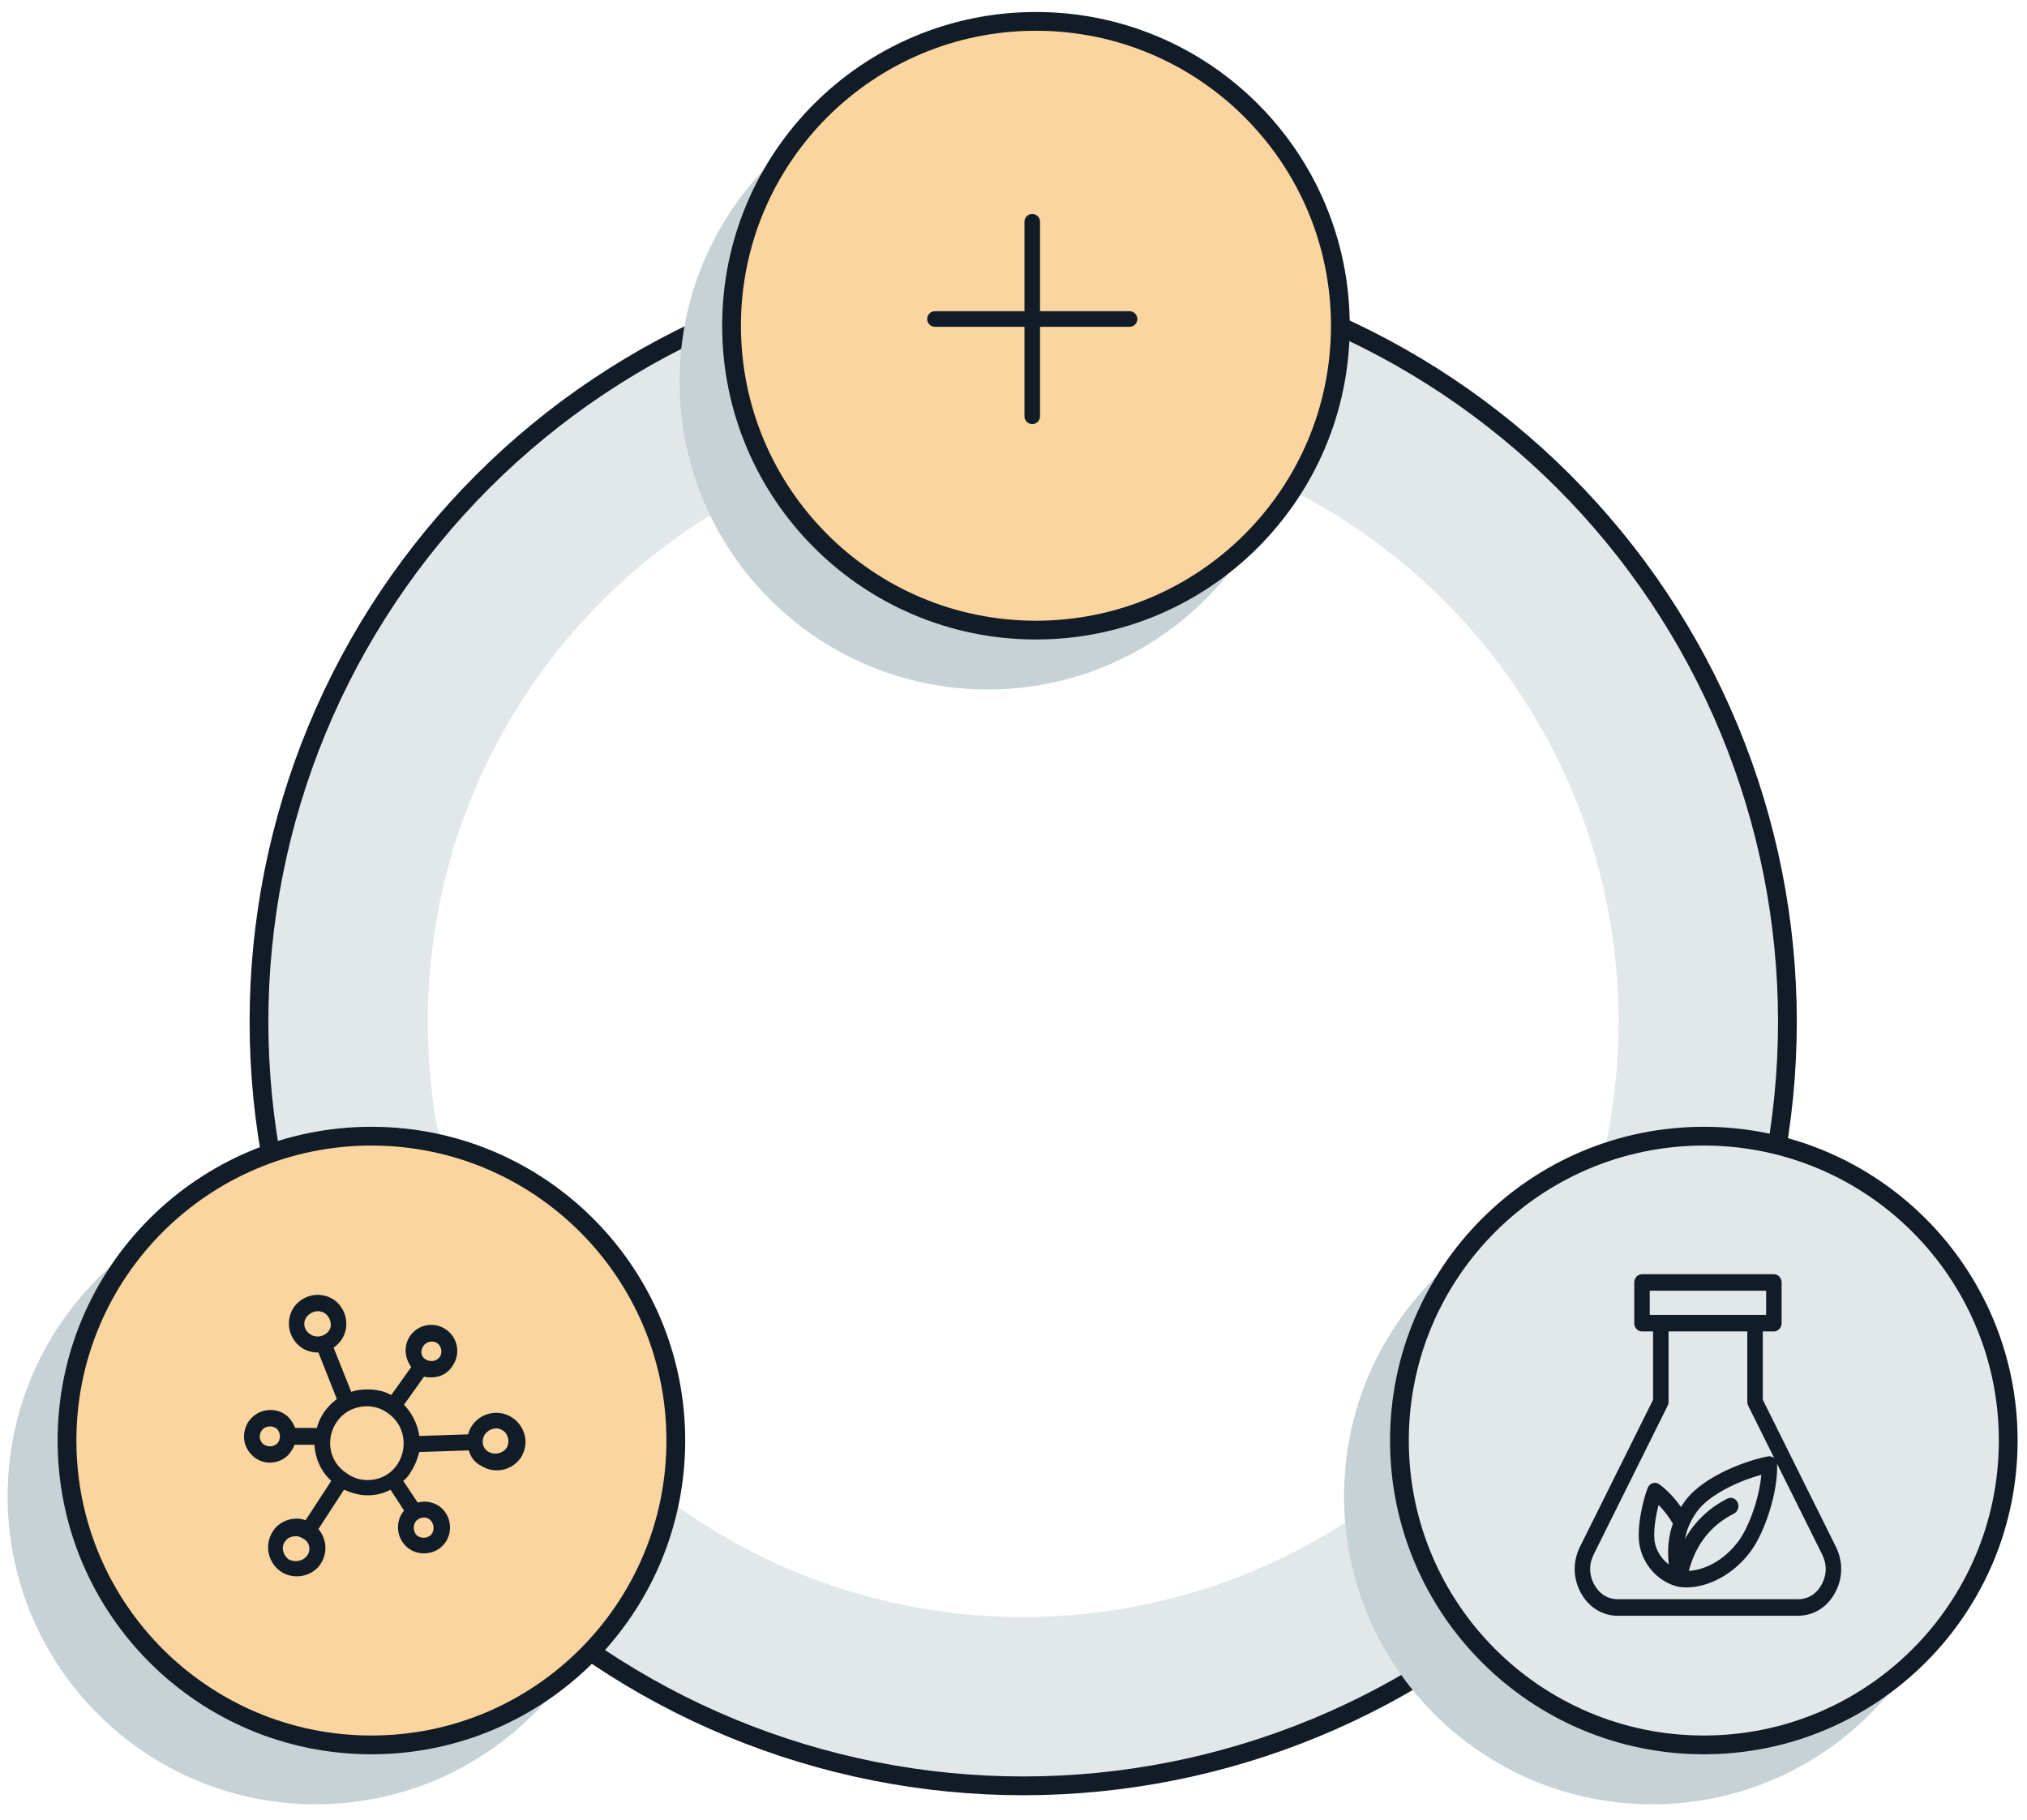 <svg width="108" height="97" viewBox="0 0 108 97" fill="none" xmlns="http://www.w3.org/2000/svg">
<path d="M13.602 54.446C13.602 31.849 31.919 13.531 54.516 13.531C77.113 13.531 95.431 31.849 95.431 54.446C95.431 77.043 77.113 95.361 54.516 95.361C31.919 95.361 13.602 77.043 13.602 54.446ZM86.238 54.446C86.238 36.927 72.035 22.724 54.516 22.724C36.997 22.724 22.794 36.927 22.794 54.446C22.794 71.966 36.997 86.168 54.516 86.168C72.035 86.168 86.238 71.966 86.238 54.446Z" fill="#E2E8E9"/>
<path d="M13.799 54.446C13.799 49.099 14.852 43.804 16.898 38.864C18.945 33.924 21.944 29.435 25.725 25.654C29.506 21.873 33.995 18.874 38.935 16.828C43.875 14.781 49.169 13.728 54.517 13.728C59.864 13.728 65.159 14.781 70.099 16.828C75.039 18.874 79.528 21.873 83.309 25.654C87.09 29.435 90.089 33.924 92.135 38.864C94.181 43.804 95.235 49.099 95.235 54.446C95.235 59.793 94.181 65.088 92.135 70.028C90.089 74.968 87.09 79.457 83.309 83.238C79.528 87.019 75.039 90.018 70.099 92.065C65.159 94.111 59.864 95.164 54.517 95.164C49.169 95.164 43.875 94.111 38.935 92.065C33.995 90.018 29.506 87.019 25.725 83.238C21.944 79.457 18.945 74.968 16.898 70.028C14.852 65.088 13.799 59.793 13.799 54.446Z" stroke="#121C27" stroke-linecap="square"/>
<path d="M16.822 96.146C25.888 96.146 33.238 88.796 33.238 79.73C33.238 70.664 25.888 63.315 16.822 63.315C7.756 63.315 0.406 70.664 0.406 79.73C0.406 88.796 7.756 96.146 16.822 96.146Z" fill="#C6D2D5"/>
<path d="M19.789 92.982C28.747 92.982 36.008 85.721 36.008 76.763C36.008 67.806 28.747 60.544 19.789 60.544C10.832 60.544 3.57 67.806 3.57 76.763C3.57 85.721 10.832 92.982 19.789 92.982Z" fill="#FAD59F" stroke="#121C27"/>
<path d="M15.388 77.502C15.516 77.331 15.644 77.16 15.686 76.989H16.753C16.795 77.716 17.094 78.4 17.648 78.913L16.283 81.008C16.155 80.965 15.985 80.922 15.814 80.922C15.303 80.922 14.791 81.179 14.535 81.606C14.066 82.333 14.279 83.273 14.961 83.743C15.217 83.915 15.516 84 15.814 84C16.326 84 16.838 83.743 17.094 83.316C17.477 82.718 17.392 81.991 16.966 81.478L18.33 79.383C18.714 79.554 19.14 79.682 19.567 79.682C19.993 79.682 20.42 79.597 20.803 79.383L21.528 80.495C21.059 81.05 21.102 81.905 21.656 82.418C22.211 82.931 23.106 82.888 23.618 82.333C24.13 81.777 24.087 80.879 23.533 80.366C23.191 80.067 22.722 79.939 22.253 80.067L21.486 78.913C21.656 78.785 21.784 78.614 21.912 78.4C22.125 78.058 22.253 77.716 22.339 77.374L24.982 77.289C25.068 77.63 25.281 77.93 25.622 78.101C26.347 78.571 27.285 78.357 27.754 77.673C27.967 77.331 28.053 76.904 27.967 76.519C27.882 76.134 27.626 75.75 27.285 75.536C26.56 75.066 25.622 75.279 25.153 75.963C25.068 76.092 24.982 76.263 24.94 76.434L22.339 76.519C22.253 75.878 21.955 75.322 21.528 74.852L22.594 73.356C22.722 73.398 22.85 73.398 22.978 73.398C23.447 73.398 23.874 73.185 24.13 72.757C24.556 72.116 24.385 71.261 23.746 70.834C23.106 70.406 22.253 70.577 21.827 71.218C21.528 71.689 21.528 72.33 21.912 72.843L20.846 74.339C20.462 74.125 20.036 74.04 19.567 74.04C19.268 74.04 18.97 74.082 18.714 74.168L17.776 71.817C17.947 71.689 18.074 71.56 18.202 71.389C18.671 70.663 18.458 69.722 17.776 69.252C17.051 68.782 16.113 68.995 15.644 69.679C15.175 70.406 15.388 71.347 16.07 71.817C16.326 71.988 16.625 72.073 16.966 72.073L17.947 74.553C17.435 74.937 17.051 75.45 16.88 76.092H15.729C15.644 75.878 15.516 75.664 15.345 75.493C14.791 74.98 13.896 75.023 13.384 75.579C13.128 75.835 13 76.22 13 76.562C13 76.947 13.171 77.289 13.426 77.545C13.981 78.101 14.876 78.058 15.388 77.502ZM16.326 70.192C16.539 69.893 16.966 69.765 17.307 69.979C17.605 70.192 17.733 70.62 17.52 70.919C17.307 71.218 16.88 71.304 16.582 71.133C16.198 70.919 16.113 70.492 16.326 70.192ZM16.369 82.889C16.155 83.188 15.729 83.273 15.388 83.102C15.089 82.889 14.961 82.461 15.175 82.162C15.303 81.948 15.516 81.863 15.772 81.863C15.9 81.863 16.028 81.905 16.155 81.991C16.497 82.162 16.582 82.589 16.369 82.889ZM22.936 81.008C23.149 81.221 23.149 81.563 22.978 81.777C22.765 81.991 22.424 81.991 22.211 81.82C21.997 81.606 21.997 81.264 22.168 81.05C22.381 80.837 22.722 80.794 22.936 81.008ZM25.835 76.434C26.048 76.134 26.475 76.006 26.773 76.22C26.944 76.305 27.029 76.476 27.072 76.647C27.114 76.818 27.072 77.032 26.987 77.16C26.773 77.46 26.347 77.545 26.048 77.374C25.707 77.203 25.622 76.776 25.835 76.434ZM22.552 71.731C22.722 71.475 23.064 71.432 23.277 71.56C23.533 71.731 23.575 72.073 23.447 72.287C23.277 72.543 22.936 72.586 22.722 72.458C22.424 72.33 22.381 71.988 22.552 71.731ZM19.567 74.937C19.951 74.937 20.334 75.066 20.633 75.279C22.211 76.348 21.528 78.87 19.567 78.87C19.183 78.87 18.799 78.742 18.501 78.528C16.838 77.46 17.605 74.937 19.567 74.937ZM13.981 76.177C14.194 75.963 14.535 75.963 14.748 76.134C14.961 76.348 14.961 76.69 14.791 76.904C14.578 77.118 14.237 77.118 14.023 76.947C13.81 76.776 13.768 76.434 13.981 76.177Z" fill="#121C27"/>
<path d="M88.029 96.146C97.095 96.146 104.445 88.796 104.445 79.73C104.445 70.664 97.095 63.315 88.029 63.315C78.963 63.315 71.613 70.664 71.613 79.73C71.613 88.796 78.963 96.146 88.029 96.146Z" fill="#C6D2D5"/>
<path d="M90.781 92.982C99.739 92.982 107 85.721 107 76.763C107 67.806 99.739 60.544 90.781 60.544C81.824 60.544 74.562 67.806 74.562 76.763C74.562 85.721 81.824 92.982 90.781 92.982Z" fill="#E2E8E9" stroke="#121C27"/>
<path d="M89.351 84.432C89.369 84.44 89.388 84.446 89.408 84.45C89.549 84.478 89.7 84.491 89.858 84.491C90.911 84.491 92.291 83.875 93.241 82.547C93.929 81.583 94.634 79.539 94.585 78.03C94.582 77.932 94.54 77.84 94.47 77.778C94.401 77.716 94.31 77.69 94.221 77.706C93.23 77.883 90.86 78.689 89.862 80.042C89.755 80.189 89.657 80.338 89.569 80.489C89.184 79.906 88.697 79.419 88.341 79.17C88.263 79.116 88.167 79.101 88.079 79.132C87.991 79.161 87.919 79.232 87.884 79.325C87.6 80.056 87.275 81.547 87.474 82.423C87.731 83.552 88.617 84.248 89.351 84.432ZM90.35 80.469C91.068 79.495 92.792 78.747 93.954 78.458C93.878 79.75 93.297 81.359 92.748 82.128C91.917 83.289 90.732 83.823 89.851 83.812C90.226 82.292 91.044 81.227 92.345 80.564C92.501 80.484 92.569 80.281 92.496 80.111C92.422 79.941 92.237 79.867 92.08 79.947C90.949 80.523 90.124 81.397 89.612 82.555C89.646 81.776 89.889 81.095 90.35 80.469ZM88.32 80.007C88.637 80.306 88.995 80.738 89.241 81.186C88.978 81.905 88.914 82.69 89.042 83.574C88.645 83.336 88.228 82.903 88.081 82.259C87.962 81.736 88.1 80.758 88.32 80.007ZM86.203 86H95.797C96.59 86 97.278 85.574 97.683 84.832C98.089 84.09 98.106 83.229 97.728 82.469L93.823 74.613V70.849H94.513C94.686 70.849 94.826 70.696 94.826 70.508V68.341C94.826 68.153 94.686 68 94.513 68H87.487C87.314 68 87.174 68.153 87.174 68.341V70.508C87.174 70.696 87.314 70.849 87.487 70.849H88.177V74.613L84.272 82.469C83.894 83.229 83.911 84.09 84.317 84.832C84.722 85.574 85.41 86 86.203 86ZM87.8 68.681H94.201V70.167H87.8V68.681ZM84.822 82.793L88.765 74.861C88.789 74.811 88.802 74.755 88.802 74.699V70.848H93.197V74.699C93.197 74.755 93.21 74.811 93.234 74.861L97.177 82.793C97.451 83.344 97.44 83.945 97.145 84.483C96.851 85.022 96.372 85.319 95.796 85.319H86.203C85.628 85.319 85.149 85.022 84.854 84.483C84.56 83.945 84.548 83.344 84.822 82.793Z" fill="#121C27" stroke="#121C27" stroke-width="0.2"/>
<path d="M52.623 36.741C61.689 36.741 69.038 29.391 69.038 20.325C69.038 11.259 61.689 3.909 52.623 3.909C43.557 3.909 36.207 11.259 36.207 20.325C36.207 29.391 43.557 36.741 52.623 36.741Z" fill="#C6D2D5"/>
<path d="M55.196 33.577C64.153 33.577 71.415 26.316 71.415 17.358C71.415 8.401 64.153 1.139 55.196 1.139C46.238 1.139 38.977 8.401 38.977 17.358C38.977 26.316 46.238 33.577 55.196 33.577Z" fill="#FAD59F" stroke="#121C27"/>
<path fill-rule="evenodd" clip-rule="evenodd" d="M54.184 22.184C54.184 22.634 54.548 22.999 54.999 22.999C55.449 22.999 55.814 22.634 55.814 22.184V17.815H60.184C60.634 17.815 60.999 17.45 60.999 17C60.999 16.549 60.634 16.184 60.184 16.184H55.814V11.815C55.814 11.365 55.449 11 54.999 11C54.548 11 54.184 11.365 54.184 11.815V16.184H49.815C49.365 16.184 49 16.549 49 17C49 17.45 49.365 17.815 49.815 17.815H54.184V22.184Z" fill="#121C27"/>
<path d="M55.814 17.815V17.415H55.414V17.815H55.814ZM55.814 16.184H55.414V16.584H55.814V16.184ZM54.184 16.184V16.584H54.584V16.184H54.184ZM54.184 17.815H54.584V17.415H54.184V17.815ZM54.999 22.599C54.769 22.599 54.584 22.413 54.584 22.184H53.784C53.784 22.855 54.328 23.399 54.999 23.399V22.599ZM55.414 22.184C55.414 22.413 55.228 22.599 54.999 22.599V23.399C55.67 23.399 56.214 22.855 56.214 22.184H55.414ZM55.414 17.815V22.184H56.214V17.815H55.414ZM60.184 17.415H55.814V18.215H60.184V17.415ZM60.599 17C60.599 17.229 60.413 17.415 60.184 17.415V18.215C60.855 18.215 61.399 17.671 61.399 17H60.599ZM60.184 16.584C60.413 16.584 60.599 16.77 60.599 17H61.399C61.399 16.328 60.855 15.784 60.184 15.784V16.584ZM55.814 16.584H60.184V15.784H55.814V16.584ZM55.414 11.815V16.184H56.214V11.815H55.414ZM54.999 11.4C55.228 11.4 55.414 11.586 55.414 11.815H56.214C56.214 11.144 55.67 10.6 54.999 10.6V11.4ZM54.584 11.815C54.584 11.586 54.769 11.4 54.999 11.4V10.6C54.328 10.6 53.784 11.144 53.784 11.815H54.584ZM54.584 16.184V11.815H53.784V16.184H54.584ZM49.815 16.584H54.184V15.784H49.815V16.584ZM49.4 17C49.4 16.77 49.586 16.584 49.815 16.584V15.784C49.144 15.784 48.6 16.328 48.6 17H49.4ZM49.815 17.415C49.586 17.415 49.4 17.229 49.4 17H48.6C48.6 17.671 49.144 18.215 49.815 18.215V17.415ZM54.184 17.415H49.815V18.215H54.184V17.415ZM54.584 22.184V17.815H53.784V22.184H54.584Z" fill="#FAD59F"/>
</svg>
